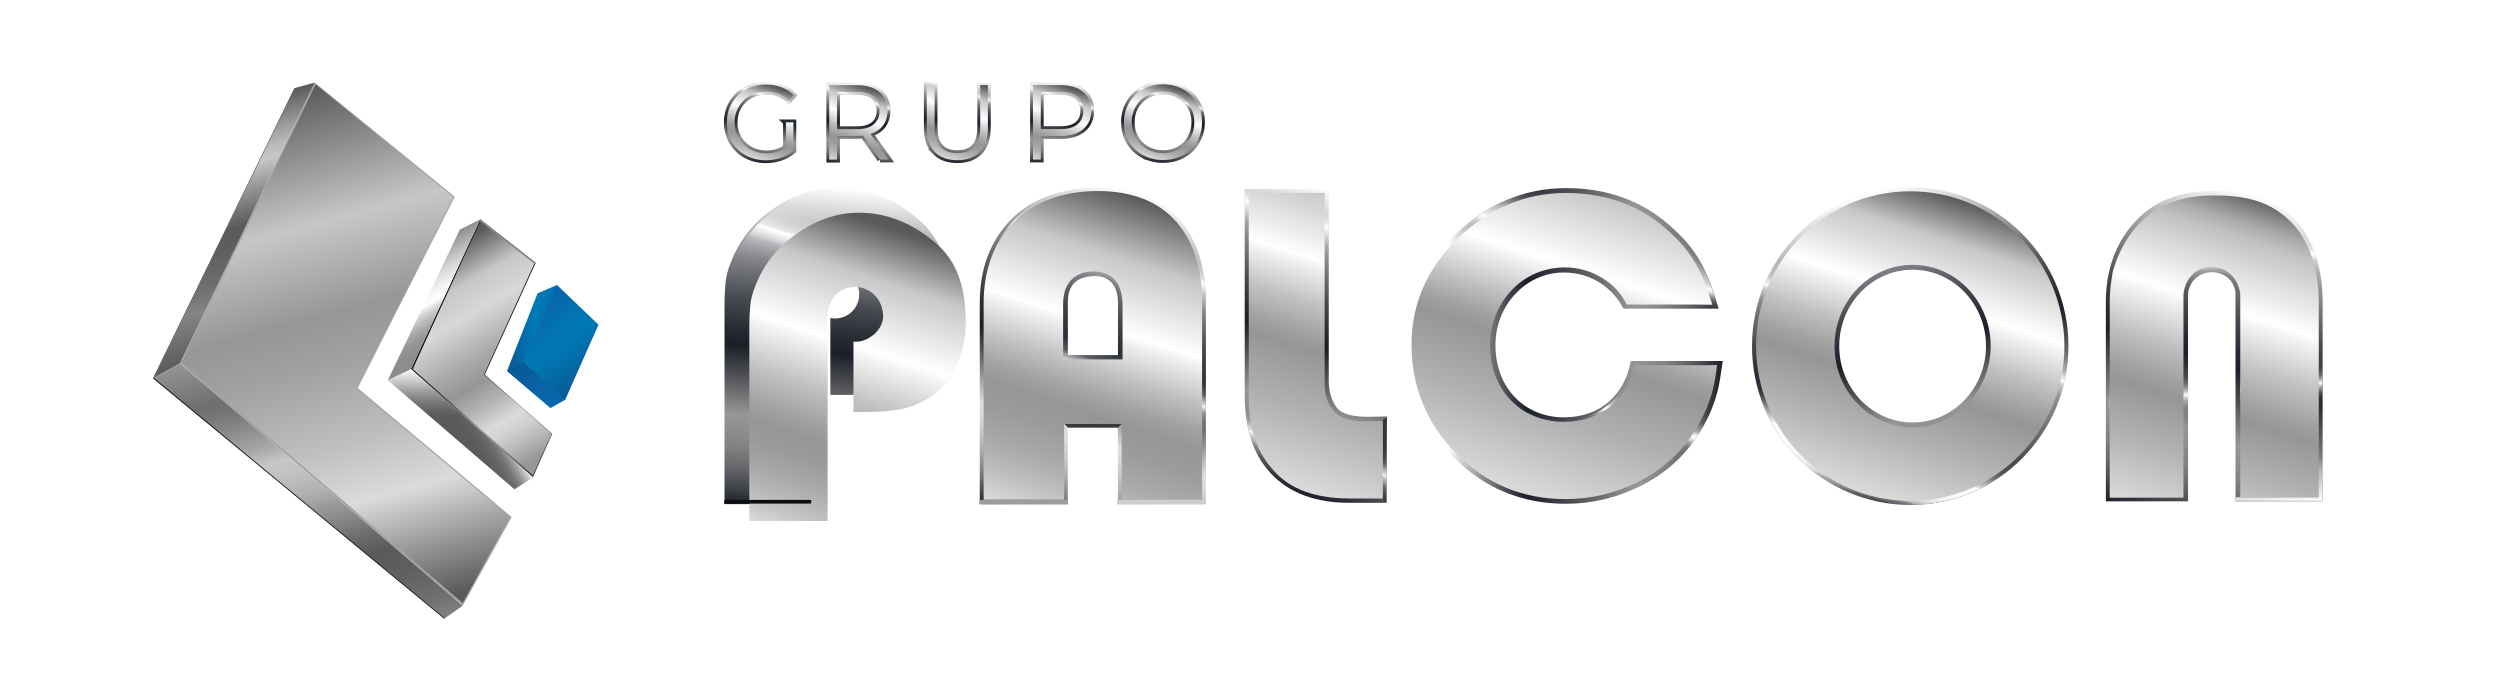 <?xml version="1.0" encoding="UTF-8"?>
<svg id="uuid-e5ccab75-3f3b-40f9-8bad-0493b9d7cd75" data-name="Capa 1" xmlns="http://www.w3.org/2000/svg" xmlns:xlink="http://www.w3.org/1999/xlink" viewBox="0 0 283.46 76.46">
  <defs>
    <style>
      .uuid-ed23411e-6e35-4c03-9522-2829f1d814d6 {
        fill: #8a8b8b;
      }

      .uuid-ed23411e-6e35-4c03-9522-2829f1d814d6, .uuid-7f40914d-3e85-481b-b56f-207878392076, .uuid-5fe7974b-3db5-4361-a279-dcbe79cf2d9b, .uuid-95629112-4ae9-4798-bdd2-c3115f80895f, .uuid-1a62b1d5-e5ce-4b9a-bebe-0d5d4a09424b, .uuid-bb8284ae-d8c0-4fbf-aff3-fce3ba0fb3c3, .uuid-363beb93-b994-4620-bbed-8d4a75398d6e, .uuid-4bbb5100-1508-4cfe-9a9a-a866229f0f29, .uuid-9b3ac442-9a0d-4ebb-b19c-a4e20a06b7f9, .uuid-677f466a-a413-4eda-a6ff-b117810cdcb1, .uuid-89b8e746-cf46-4db8-956a-a1f69a16b34d, .uuid-154e0cc3-dd4a-4191-a3be-5b00dda38cd1, .uuid-9fc654df-607e-4f5e-ac6a-602728a0eb71, .uuid-599cca56-c286-4e4e-90d7-9bd770220561, .uuid-f9f36beb-87cc-4608-b0f6-d42a09d89fbd, .uuid-e180c218-bf38-42d1-99b2-de41daaa0b69, .uuid-6bb36fc9-c0c4-4dcf-8195-af8358ae01a3, .uuid-fa36e2cc-cd8c-48da-9a8c-28390b6ad0f2, .uuid-84b753fb-b343-418b-84d2-06ae59c4d03b, .uuid-492440db-9eda-4924-b89d-cf7a56d36e02, .uuid-fa7702f1-2eb5-4f9c-afa8-dfb97a3431b6, .uuid-cca75c5b-4ee1-4259-8ae7-30d1ef14f9c3, .uuid-a750552e-34c1-4b5f-9916-622f5a167a60, .uuid-d2f8ded8-d1df-4c56-bc78-410dabde6d98, .uuid-c11e3491-d73d-491f-8518-94c3e8579767, .uuid-59aacede-eb35-4023-ad98-d561b21cfb09, .uuid-001a9930-4fc3-4a20-8184-0c6aa923d6cf, .uuid-7628b71b-40a1-4bed-970d-e969ecf32e25, .uuid-d0481f73-229d-4cf8-94c1-4ad9bd1f5ab0, .uuid-84f40c7b-95bc-40cd-abbe-82ff825befb0, .uuid-fd9c2d38-5d99-483e-8f77-f6cdc65d204c, .uuid-dde843cc-a771-4b8c-be38-1d994a290ebd, .uuid-6aca8a56-96e5-43d3-b4e5-a4b51c6b021c, .uuid-e11c01f6-6e96-400d-899f-f908d86a830e, .uuid-606ce0e8-be78-48a5-b0cb-6bec05a4ce73, .uuid-9ecdb72b-2a62-4445-9afa-5bdcb46d5670, .uuid-9ea51324-b851-4289-a8d6-2d75c62fc832, .uuid-fdfa0e65-5fac-4b56-b4e9-8cd2ff19afe0, .uuid-f4dc81cf-e9f0-45bc-9357-297f79044e23, .uuid-eb9e31df-9793-4615-94cb-9aaf0f0130c8, .uuid-11a83607-1a8d-4a71-981a-7a91d0144300, .uuid-3f899d9f-b344-4739-9d5d-08c03a50bf9b, .uuid-79f82d17-1ee7-48f4-a270-b15de7586eac, .uuid-50237858-9453-4bff-add0-ad0806e3f048 {
        stroke-width: 0px;
      }

      .uuid-7f40914d-3e85-481b-b56f-207878392076 {
        fill: url(#uuid-ef11503e-76c3-4b82-b035-e0eab6deb462);
      }

      .uuid-5fe7974b-3db5-4361-a279-dcbe79cf2d9b {
        fill: url(#uuid-55da5de6-18d1-4285-8ff9-c0748b289b41);
      }

      .uuid-95629112-4ae9-4798-bdd2-c3115f80895f {
        fill: url(#uuid-52e76faf-d429-48f7-9334-785bfa45f0b7);
      }

      .uuid-1a62b1d5-e5ce-4b9a-bebe-0d5d4a09424b {
        fill: #6d6f73;
      }

      .uuid-bb8284ae-d8c0-4fbf-aff3-fce3ba0fb3c3 {
        fill: url(#uuid-ee58500e-6953-47b4-a6bd-b0bb73c8fe68);
      }

      .uuid-363beb93-b994-4620-bbed-8d4a75398d6e {
        fill: url(#uuid-d2b93baf-9c00-4ad0-a81d-a69e27c78a19);
      }

      .uuid-4bbb5100-1508-4cfe-9a9a-a866229f0f29 {
        fill: url(#uuid-e6f8c06a-d9d8-47e3-99a8-cedbe859adcf);
      }

      .uuid-9b3ac442-9a0d-4ebb-b19c-a4e20a06b7f9 {
        fill: url(#uuid-23b4107c-123b-4925-aa9f-9826c8af2785);
      }

      .uuid-677f466a-a413-4eda-a6ff-b117810cdcb1 {
        fill: #343738;
      }

      .uuid-89b8e746-cf46-4db8-956a-a1f69a16b34d {
        fill: #0c0d0e;
      }

      .uuid-154e0cc3-dd4a-4191-a3be-5b00dda38cd1 {
        fill: url(#uuid-71af9e19-3d47-4494-b851-e02caa987c4c);
      }

      .uuid-9fc654df-607e-4f5e-ac6a-602728a0eb71 {
        fill: url(#uuid-4c2a3655-28a8-49fe-b30b-3ffb8076a1f4);
      }

      .uuid-599cca56-c286-4e4e-90d7-9bd770220561 {
        fill: url(#uuid-1b210e20-765f-40cb-8ffd-344aadf702e4);
      }

      .uuid-f9f36beb-87cc-4608-b0f6-d42a09d89fbd {
        fill: url(#uuid-93c2a2bd-b75e-42d2-a84b-5404f31f6466);
      }

      .uuid-e180c218-bf38-42d1-99b2-de41daaa0b69 {
        fill: url(#uuid-61f4b123-96b5-4ed2-9dc7-eaf067216c38);
      }

      .uuid-6bb36fc9-c0c4-4dcf-8195-af8358ae01a3 {
        fill: #39383b;
      }

      .uuid-fa36e2cc-cd8c-48da-9a8c-28390b6ad0f2 {
        fill: url(#uuid-d7ce469a-fa01-43f1-9c1b-b16676dfab5b);
      }

      .uuid-1d872a0d-19a3-44b1-a3a6-8cbdc70096a0 {
        fill: url(#uuid-7b45af39-8ece-4003-84c6-dcf9e1833c23);
        stroke: url(#uuid-14167dfc-e36c-47ca-82fa-a5b31965a6c4);
      }

      .uuid-1d872a0d-19a3-44b1-a3a6-8cbdc70096a0, .uuid-7bddfe98-000a-4170-97d7-e9800397ba8a, .uuid-ffeaf8d3-f027-4281-8afc-4c33359b3544, .uuid-d2e6ad9d-d2d6-4587-bcd9-c2c5cdb018a5, .uuid-79aa2454-20fb-4bdf-8ceb-86570babc10f, .uuid-372657d5-0f36-4906-a1d5-51e5214e691f, .uuid-c3f4a4b1-d4bd-4b41-86c7-9aab242f7592, .uuid-d7330ec2-a14b-4b55-bfbb-c820af693dd8, .uuid-d98ee1d8-e576-4a6a-a6e5-7cf092243e20, .uuid-638d3baa-5d1d-47ee-a32f-9d0ddf76b3c8 {
        stroke-miterlimit: 10;
        stroke-width: .65px;
      }

      .uuid-84b753fb-b343-418b-84d2-06ae59c4d03b {
        fill: url(#uuid-853fbb2a-5c60-4246-af20-1ff5fa7cfa05);
        filter: url(#uuid-322a661e-dd77-428e-8715-6ff85d94d53a);
      }

      .uuid-492440db-9eda-4924-b89d-cf7a56d36e02 {
        fill: url(#uuid-d7e2d015-c49e-4c97-8fd7-0f4b35b67502);
      }

      .uuid-fa7702f1-2eb5-4f9c-afa8-dfb97a3431b6 {
        fill: url(#uuid-8ebf1b54-7a74-4a12-ae1b-f14415db0635);
      }

      .uuid-7bddfe98-000a-4170-97d7-e9800397ba8a {
        fill: url(#uuid-d68ff9c2-984b-4a7a-9a26-c086f5df342d);
        stroke: url(#uuid-def4350e-f5ba-4ba2-ad25-d977272e0935);
      }

      .uuid-ffeaf8d3-f027-4281-8afc-4c33359b3544 {
        fill: url(#uuid-cdc5bcd0-e831-42d1-b95c-595e99270407);
        stroke: url(#uuid-323c8c4d-8e1e-43b2-a5b3-8e4a6bf4a689);
      }

      .uuid-cca75c5b-4ee1-4259-8ae7-30d1ef14f9c3 {
        fill: url(#uuid-11c9db2d-8a93-4ddf-be10-5ed25ebae66e);
      }

      .uuid-a750552e-34c1-4b5f-9916-622f5a167a60 {
        fill: #a3a2a5;
      }

      .uuid-d2f8ded8-d1df-4c56-bc78-410dabde6d98 {
        fill: url(#uuid-c42d2bb5-60ee-46c8-9cbf-202d846d7344);
      }

      .uuid-c11e3491-d73d-491f-8518-94c3e8579767 {
        fill: url(#uuid-9906a14e-ea30-4522-8b13-523069a0bf80);
      }

      .uuid-59aacede-eb35-4023-ad98-d561b21cfb09 {
        fill: url(#uuid-2b64d0ed-26c4-4f99-a877-10550d42619a);
      }

      .uuid-001a9930-4fc3-4a20-8184-0c6aa923d6cf {
        fill: url(#uuid-c98b6dc7-5627-4dbd-b940-4d8772987629);
      }

      .uuid-7628b71b-40a1-4bed-970d-e969ecf32e25 {
        fill: url(#uuid-6f88f9dd-c202-4ebe-a02f-1af8bce2fbf0);
      }

      .uuid-d0481f73-229d-4cf8-94c1-4ad9bd1f5ab0 {
        fill: url(#uuid-0291d09b-9121-4815-8acd-6a67e42ecb2f);
      }

      .uuid-d2e6ad9d-d2d6-4587-bcd9-c2c5cdb018a5 {
        fill: url(#uuid-20e9b247-8932-4104-93a3-f375990d7a95);
        stroke: url(#uuid-eaf1bc69-29b0-4cc4-b05c-40892181acb7);
      }

      .uuid-84f40c7b-95bc-40cd-abbe-82ff825befb0 {
        fill: url(#uuid-57d35642-5298-458a-a43c-5cfe558f3dd7);
      }

      .uuid-79aa2454-20fb-4bdf-8ceb-86570babc10f {
        fill: url(#uuid-cf3ab9c2-50ef-4dbc-af18-5af8a8bf4c50);
        stroke: url(#uuid-dc822a92-1c4e-4ab8-8308-8c608cec4d0f);
      }

      .uuid-372657d5-0f36-4906-a1d5-51e5214e691f {
        fill: url(#uuid-b9dd2008-f05f-473c-8bdc-d6cb098b8ca0);
        stroke: url(#uuid-1df995c9-0074-4100-ad1b-e68ae9b73364);
      }

      .uuid-fd9c2d38-5d99-483e-8f77-f6cdc65d204c {
        fill: url(#uuid-35ad5b67-79e4-46f0-a470-1ede834b3464);
      }

      .uuid-dde843cc-a771-4b8c-be38-1d994a290ebd {
        fill: url(#uuid-796f27ec-5b14-41fc-95bb-c7fdaced2e37);
      }

      .uuid-6aca8a56-96e5-43d3-b4e5-a4b51c6b021c {
        fill: #cdcdd0;
      }

      .uuid-e11c01f6-6e96-400d-899f-f908d86a830e {
        fill: url(#uuid-9328174a-461a-40e9-9b61-6b06db83f250);
      }

      .uuid-606ce0e8-be78-48a5-b0cb-6bec05a4ce73 {
        fill: url(#uuid-7647eed6-e728-4a81-a70d-546f4cab157a);
      }

      .uuid-9ecdb72b-2a62-4445-9afa-5bdcb46d5670 {
        fill: url(#uuid-8333449a-2e62-470a-98e2-96e8d162a2c2);
      }

      .uuid-9ea51324-b851-4289-a8d6-2d75c62fc832 {
        fill: url(#uuid-7ff4bed4-dec1-4f0e-a674-4e6bd40c542e);
      }

      .uuid-fdfa0e65-5fac-4b56-b4e9-8cd2ff19afe0 {
        fill: url(#uuid-7ce5d8ad-3119-4010-84a1-931e0dce39c5);
      }

      .uuid-f4dc81cf-e9f0-45bc-9357-297f79044e23 {
        fill: #9b9c9f;
      }

      .uuid-c3f4a4b1-d4bd-4b41-86c7-9aab242f7592 {
        fill: url(#uuid-d4edc738-f7a9-499b-ad76-817fa1ad081a);
        stroke: url(#uuid-ce835b41-c6fe-4762-b97c-5c1838b37e6a);
      }

      .uuid-d7330ec2-a14b-4b55-bfbb-c820af693dd8 {
        fill: url(#uuid-04ab2b8d-87dc-4565-bc15-fb218a97a111);
        stroke: url(#uuid-7ff3092c-75e9-4d57-b9d9-40cf1fdf906d);
      }

      .uuid-eb9e31df-9793-4615-94cb-9aaf0f0130c8 {
        fill: url(#uuid-1872b226-936a-4370-8b1e-4c7d6f667cfc);
      }

      .uuid-11a83607-1a8d-4a71-981a-7a91d0144300 {
        fill: url(#uuid-02360322-2823-44b9-9c4f-b71c2d773c1b);
      }

      .uuid-d98ee1d8-e576-4a6a-a6e5-7cf092243e20 {
        fill: url(#uuid-0b2e9e50-e29e-4c42-a571-052f1487cc1e);
        stroke: url(#uuid-c2578027-487d-4664-985b-80c39ac53743);
      }

      .uuid-3f899d9f-b344-4739-9d5d-08c03a50bf9b {
        fill: #1a1a1d;
      }

      .uuid-79f82d17-1ee7-48f4-a270-b15de7586eac {
        fill: url(#uuid-04c87cbc-dad8-4a5a-a500-465a849ef52b);
      }

      .uuid-50237858-9453-4bff-add0-ad0806e3f048 {
        fill: url(#uuid-54b83ab2-fdc2-4d30-b349-48199aac82ea);
      }

      .uuid-638d3baa-5d1d-47ee-a32f-9d0ddf76b3c8 {
        fill: url(#uuid-b73a5bbb-7c38-41bf-9820-fbffbbd129bd);
        stroke: url(#uuid-e0bdbc96-df16-4446-a4df-b8043115cfc6);
      }
    </style>
    <linearGradient id="uuid-9906a14e-ea30-4522-8b13-523069a0bf80" data-name="Degradado sin nombre 22" x1="159.52" y1="39.24" x2="195.32" y2="39.24" gradientUnits="userSpaceOnUse">
      <stop offset="0" stop-color="#fff"/>
      <stop offset=".13" stop-color="#fff"/>
      <stop offset=".19" stop-color="#bdbec1"/>
      <stop offset=".26" stop-color="#787a7f"/>
      <stop offset=".32" stop-color="#45494f"/>
      <stop offset=".36" stop-color="#262a32"/>
      <stop offset=".38" stop-color="#1b1f27"/>
      <stop offset=".53" stop-color="#4d4f54"/>
      <stop offset=".72" stop-color="#979696"/>
      <stop offset=".76" stop-color="#919091"/>
      <stop offset=".82" stop-color="#828183"/>
      <stop offset=".88" stop-color="#68696c"/>
      <stop offset=".94" stop-color="#44474c"/>
      <stop offset="1" stop-color="#1b1f27"/>
    </linearGradient>
    <linearGradient id="uuid-1b210e20-765f-40cb-8ffd-344aadf702e4" data-name="Degradado sin nombre 108" x1="183.07" y1="22.1" x2="171.96" y2="56.31" gradientUnits="userSpaceOnUse">
      <stop offset="0" stop-color="#fff" stop-opacity="0"/>
      <stop offset=".02" stop-color="rgba(255, 255, 255, .07)" stop-opacity=".07"/>
      <stop offset=".06" stop-color="rgba(255, 255, 255, .24)" stop-opacity=".24"/>
      <stop offset=".11" stop-color="rgba(255, 255, 255, .52)" stop-opacity=".52"/>
      <stop offset=".18" stop-color="rgba(255, 255, 255, .9)" stop-opacity=".9"/>
      <stop offset=".19" stop-color="#fff"/>
      <stop offset=".2" stop-color="rgba(255, 255, 255, .91)" stop-opacity=".91"/>
      <stop offset=".21" stop-color="rgba(255, 255, 255, .7)" stop-opacity=".7"/>
      <stop offset=".22" stop-color="rgba(255, 255, 255, .51)" stop-opacity=".51"/>
      <stop offset=".23" stop-color="rgba(255, 255, 255, .36)" stop-opacity=".36"/>
      <stop offset=".24" stop-color="rgba(255, 255, 255, .23)" stop-opacity=".23"/>
      <stop offset=".25" stop-color="rgba(255, 255, 255, .13)" stop-opacity=".13"/>
      <stop offset=".26" stop-color="rgba(255, 255, 255, .06)" stop-opacity=".06"/>
      <stop offset=".27" stop-color="rgba(255, 255, 255, .01)" stop-opacity=".01"/>
      <stop offset=".29" stop-color="#fff" stop-opacity="0"/>
      <stop offset=".5" stop-color="rgba(255, 255, 255, 0)" stop-opacity="0"/>
      <stop offset=".51" stop-color="#fff" stop-opacity="0"/>
      <stop offset=".53" stop-color="rgba(255, 255, 255, .01)" stop-opacity=".01"/>
      <stop offset=".55" stop-color="rgba(255, 255, 255, .06)" stop-opacity=".06"/>
      <stop offset=".57" stop-color="rgba(255, 255, 255, .13)" stop-opacity=".13"/>
      <stop offset=".58" stop-color="rgba(255, 255, 255, .23)" stop-opacity=".23"/>
      <stop offset=".6" stop-color="rgba(255, 255, 255, .36)" stop-opacity=".36"/>
      <stop offset=".61" stop-color="rgba(255, 255, 255, .52)" stop-opacity=".52"/>
      <stop offset=".63" stop-color="rgba(255, 255, 255, .71)" stop-opacity=".71"/>
      <stop offset=".64" stop-color="rgba(255, 255, 255, .93)" stop-opacity=".93"/>
      <stop offset=".65" stop-color="#fff"/>
      <stop offset=".66" stop-color="rgba(255, 255, 255, .87)" stop-opacity=".87"/>
      <stop offset=".67" stop-color="rgba(255, 255, 255, .65)" stop-opacity=".65"/>
      <stop offset=".68" stop-color="rgba(255, 255, 255, .46)" stop-opacity=".46"/>
      <stop offset=".69" stop-color="rgba(255, 255, 255, .3)" stop-opacity=".3"/>
      <stop offset=".71" stop-color="rgba(255, 255, 255, .18)" stop-opacity=".18"/>
      <stop offset=".72" stop-color="rgba(255, 255, 255, .1)" stop-opacity=".1"/>
      <stop offset=".73" stop-color="rgba(255, 255, 255, .05)" stop-opacity=".05"/>
      <stop offset=".74" stop-color="#fff" stop-opacity=".03"/>
      <stop offset=".75" stop-color="rgba(255, 255, 255, .01)" stop-opacity=".01"/>
      <stop offset=".79" stop-color="#fff" stop-opacity="0"/>
    </linearGradient>
    <linearGradient id="uuid-6f88f9dd-c202-4ebe-a02f-1af8bce2fbf0" data-name="Degradado sin nombre 21" x1="182.91" y1="22.61" x2="172.12" y2="55.8" gradientUnits="userSpaceOnUse">
      <stop offset="0" stop-color="#c8c7c7"/>
      <stop offset=".25" stop-color="#fff"/>
      <stop offset=".28" stop-color="#f3f2f2"/>
      <stop offset=".4" stop-color="#c1c0c0"/>
      <stop offset=".48" stop-color="#a2a1a1"/>
      <stop offset=".53" stop-color="#979696"/>
      <stop offset=".74" stop-color="#b2b1b1"/>
      <stop offset="1" stop-color="#dcdbda"/>
    </linearGradient>
    <linearGradient id="uuid-52e76faf-d429-48f7-9334-785bfa45f0b7" data-name="Degradado sin nombre 3" x1="211.93" y1="21.84" x2="221.25" y2="56.64" gradientUnits="userSpaceOnUse">
      <stop offset="0" stop-color="#fff"/>
      <stop offset=".12" stop-color="#bdbec1"/>
      <stop offset=".26" stop-color="#787a7f"/>
      <stop offset=".37" stop-color="#45494f"/>
      <stop offset=".46" stop-color="#262a32"/>
      <stop offset=".51" stop-color="#1b1f27"/>
      <stop offset=".6" stop-color="#4d4f54"/>
      <stop offset=".72" stop-color="#979696"/>
      <stop offset=".76" stop-color="#919091"/>
      <stop offset=".82" stop-color="#828183"/>
      <stop offset=".88" stop-color="#68696c"/>
      <stop offset=".94" stop-color="#44474c"/>
      <stop offset="1" stop-color="#1b1f27"/>
    </linearGradient>
    <linearGradient id="uuid-11c9db2d-8a93-4ddf-be10-5ed25ebae66e" data-name="Degradado sin nombre 126" x1="222.16" y1="22.11" x2="211.03" y2="56.37" gradientUnits="userSpaceOnUse">
      <stop offset=".28" stop-color="#fff" stop-opacity="0"/>
      <stop offset=".31" stop-color="rgba(255, 255, 255, .01)" stop-opacity=".01"/>
      <stop offset=".34" stop-color="rgba(255, 255, 255, .05)" stop-opacity=".05"/>
      <stop offset=".36" stop-color="rgba(255, 255, 255, .11)" stop-opacity=".11"/>
      <stop offset=".38" stop-color="rgba(255, 255, 255, .2)" stop-opacity=".2"/>
      <stop offset=".39" stop-color="rgba(255, 255, 255, .31)" stop-opacity=".31"/>
      <stop offset=".41" stop-color="rgba(255, 255, 255, .46)" stop-opacity=".46"/>
      <stop offset=".43" stop-color="rgba(255, 255, 255, .62)" stop-opacity=".62"/>
      <stop offset=".44" stop-color="rgba(255, 255, 255, .81)" stop-opacity=".81"/>
      <stop offset=".46" stop-color="#fff"/>
      <stop offset=".46" stop-color="rgba(255, 255, 255, .91)" stop-opacity=".91"/>
      <stop offset=".47" stop-color="rgba(255, 255, 255, .7)" stop-opacity=".7"/>
      <stop offset=".49" stop-color="rgba(255, 255, 255, .51)" stop-opacity=".51"/>
      <stop offset=".5" stop-color="rgba(255, 255, 255, .36)" stop-opacity=".36"/>
      <stop offset=".51" stop-color="rgba(255, 255, 255, .23)" stop-opacity=".23"/>
      <stop offset=".53" stop-color="rgba(255, 255, 255, .13)" stop-opacity=".13"/>
      <stop offset=".54" stop-color="rgba(255, 255, 255, .06)" stop-opacity=".06"/>
      <stop offset=".56" stop-color="rgba(255, 255, 255, .01)" stop-opacity=".01"/>
      <stop offset=".58" stop-color="#fff" stop-opacity="0"/>
      <stop offset=".65" stop-color="rgba(255, 255, 255, 0)" stop-opacity="0"/>
      <stop offset=".66" stop-color="#fff" stop-opacity="0"/>
      <stop offset=".69" stop-color="rgba(255, 255, 255, .01)" stop-opacity=".01"/>
      <stop offset=".71" stop-color="rgba(255, 255, 255, .06)" stop-opacity=".06"/>
      <stop offset=".74" stop-color="rgba(255, 255, 255, .13)" stop-opacity=".13"/>
      <stop offset=".76" stop-color="rgba(255, 255, 255, .23)" stop-opacity=".23"/>
      <stop offset=".79" stop-color="rgba(255, 255, 255, .36)" stop-opacity=".36"/>
      <stop offset=".81" stop-color="rgba(255, 255, 255, .52)" stop-opacity=".52"/>
      <stop offset=".83" stop-color="rgba(255, 255, 255, .71)" stop-opacity=".71"/>
      <stop offset=".86" stop-color="rgba(255, 255, 255, .93)" stop-opacity=".93"/>
      <stop offset=".86" stop-color="#fff"/>
      <stop offset=".91" stop-color="rgba(255, 255, 255, .99)" stop-opacity=".99"/>
      <stop offset=".93" stop-color="rgba(255, 255, 255, .97)" stop-opacity=".97"/>
      <stop offset=".95" stop-color="rgba(255, 255, 255, .92)" stop-opacity=".92"/>
      <stop offset=".96" stop-color="rgba(255, 255, 255, .85)" stop-opacity=".85"/>
      <stop offset=".97" stop-color="rgba(255, 255, 255, .77)" stop-opacity=".77"/>
      <stop offset=".97" stop-color="rgba(255, 255, 255, .66)" stop-opacity=".66"/>
      <stop offset=".98" stop-color="rgba(255, 255, 255, .53)" stop-opacity=".53"/>
      <stop offset=".99" stop-color="rgba(255, 255, 255, .39)" stop-opacity=".39"/>
      <stop offset=".99" stop-color="rgba(255, 255, 255, .22)" stop-opacity=".22"/>
      <stop offset="1" stop-color="rgba(255, 255, 255, .04)" stop-opacity=".04"/>
      <stop offset="1" stop-color="#fff" stop-opacity="0"/>
    </linearGradient>
    <linearGradient id="uuid-93c2a2bd-b75e-42d2-a84b-5404f31f6466" data-name="Degradado sin nombre 20" x1="222.01" y1="22.55" x2="211.17" y2="55.93" gradientUnits="userSpaceOnUse">
      <stop offset="0" stop-color="#5b5a59"/>
      <stop offset=".04" stop-color="#7a7978"/>
      <stop offset=".14" stop-color="#c8c7c7"/>
      <stop offset=".34" stop-color="#fff"/>
      <stop offset=".37" stop-color="#f3f2f2"/>
      <stop offset=".49" stop-color="#c1c0c0"/>
      <stop offset=".58" stop-color="#a2a1a1"/>
      <stop offset=".63" stop-color="#979696"/>
      <stop offset=".79" stop-color="#b2b1b1"/>
      <stop offset="1" stop-color="#dcdbda"/>
    </linearGradient>
    <linearGradient id="uuid-c98b6dc7-5627-4dbd-b940-4d8772987629" data-name="Degradado sin nombre 19" x1="258.01" y1="22.91" x2="246.2" y2="59.25" gradientUnits="userSpaceOnUse">
      <stop offset="0" stop-color="#fff"/>
      <stop offset=".12" stop-color="#bdbec1"/>
      <stop offset=".26" stop-color="#787a7f"/>
      <stop offset=".37" stop-color="#45494f"/>
      <stop offset=".46" stop-color="#262a32"/>
      <stop offset=".51" stop-color="#1b1f27"/>
      <stop offset=".6" stop-color="#4d4f54"/>
      <stop offset=".72" stop-color="#979696"/>
      <stop offset=".76" stop-color="#919091"/>
      <stop offset=".82" stop-color="#828183"/>
      <stop offset=".88" stop-color="#68696c"/>
      <stop offset=".94" stop-color="#44474c"/>
      <stop offset="1" stop-color="#1b1f27"/>
    </linearGradient>
    <linearGradient id="uuid-d7ce469a-fa01-43f1-9c1b-b16676dfab5b" data-name="Degradado sin nombre 146" x1="252.38" y1="57.8" x2="249.22" y2="21.73" gradientUnits="userSpaceOnUse">
      <stop offset=".22" stop-color="#fff" stop-opacity="0"/>
      <stop offset=".26" stop-color="rgba(255, 255, 255, 0)" stop-opacity="0"/>
      <stop offset=".28" stop-color="rgba(255, 255, 255, .04)" stop-opacity=".04"/>
      <stop offset=".3" stop-color="rgba(255, 255, 255, .09)" stop-opacity=".09"/>
      <stop offset=".31" stop-color="rgba(255, 255, 255, .16)" stop-opacity=".16"/>
      <stop offset=".32" stop-color="rgba(255, 255, 255, .25)" stop-opacity=".25"/>
      <stop offset=".33" stop-color="rgba(255, 255, 255, .36)" stop-opacity=".36"/>
      <stop offset=".34" stop-color="rgba(255, 255, 255, .5)" stop-opacity=".5"/>
      <stop offset=".35" stop-color="rgba(255, 255, 255, .65)" stop-opacity=".65"/>
      <stop offset=".36" stop-color="rgba(255, 255, 255, .82)" stop-opacity=".82"/>
      <stop offset=".37" stop-color="#fff"/>
      <stop offset=".37" stop-color="rgba(255, 255, 255, .98)" stop-opacity=".98"/>
      <stop offset=".38" stop-color="rgba(255, 255, 255, .8)" stop-opacity=".8"/>
      <stop offset=".39" stop-color="rgba(255, 255, 255, .63)" stop-opacity=".63"/>
      <stop offset=".4" stop-color="rgba(255, 255, 255, .48)" stop-opacity=".48"/>
      <stop offset=".41" stop-color="rgba(255, 255, 255, .35)" stop-opacity=".35"/>
      <stop offset=".42" stop-color="rgba(255, 255, 255, .24)" stop-opacity=".24"/>
      <stop offset=".44" stop-color="rgba(255, 255, 255, .15)" stop-opacity=".15"/>
      <stop offset=".46" stop-color="rgba(255, 255, 255, .08)" stop-opacity=".08"/>
      <stop offset=".48" stop-color="rgba(255, 255, 255, .04)" stop-opacity=".04"/>
      <stop offset=".51" stop-color="rgba(255, 255, 255, 0)" stop-opacity="0"/>
      <stop offset=".58" stop-color="#fff" stop-opacity="0"/>
      <stop offset=".65" stop-color="rgba(255, 255, 255, 0)" stop-opacity="0"/>
      <stop offset=".66" stop-color="#fff" stop-opacity="0"/>
      <stop offset=".67" stop-color="rgba(255, 255, 255, .01)" stop-opacity=".01"/>
      <stop offset=".69" stop-color="rgba(255, 255, 255, .06)" stop-opacity=".06"/>
      <stop offset=".7" stop-color="rgba(255, 255, 255, .13)" stop-opacity=".13"/>
      <stop offset=".72" stop-color="rgba(255, 255, 255, .23)" stop-opacity=".23"/>
      <stop offset=".73" stop-color="rgba(255, 255, 255, .36)" stop-opacity=".36"/>
      <stop offset=".75" stop-color="rgba(255, 255, 255, .52)" stop-opacity=".52"/>
      <stop offset=".76" stop-color="rgba(255, 255, 255, .71)" stop-opacity=".71"/>
      <stop offset=".77" stop-color="rgba(255, 255, 255, .93)" stop-opacity=".93"/>
      <stop offset=".78" stop-color="#fff"/>
      <stop offset=".78" stop-color="rgba(255, 255, 255, .89)" stop-opacity=".89"/>
      <stop offset=".79" stop-color="rgba(255, 255, 255, .7)" stop-opacity=".7"/>
      <stop offset=".81" stop-color="rgba(255, 255, 255, .53)" stop-opacity=".53"/>
      <stop offset=".82" stop-color="rgba(255, 255, 255, .39)" stop-opacity=".39"/>
      <stop offset=".83" stop-color="rgba(255, 255, 255, .27)" stop-opacity=".27"/>
      <stop offset=".84" stop-color="rgba(255, 255, 255, .17)" stop-opacity=".17"/>
      <stop offset=".86" stop-color="rgba(255, 255, 255, .09)" stop-opacity=".09"/>
      <stop offset=".88" stop-color="rgba(255, 255, 255, .04)" stop-opacity=".04"/>
      <stop offset=".9" stop-color="rgba(255, 255, 255, 0)" stop-opacity="0"/>
      <stop offset=".94" stop-color="#fff" stop-opacity="0"/>
    </linearGradient>
    <linearGradient id="uuid-7ce5d8ad-3119-4010-84a1-931e0dce39c5" data-name="Degradado sin nombre 159" x1="258.66" y1="57.2" x2="258.22" y2="52.21" gradientUnits="userSpaceOnUse">
      <stop offset="0" stop-color="#fff"/>
      <stop offset="1" stop-color="#fff" stop-opacity="0"/>
    </linearGradient>
    <linearGradient id="uuid-54b83ab2-fdc2-4d30-b349-48199aac82ea" data-name="Degradado sin nombre 18" x1="257.81" y1="23.4" x2="246.33" y2="58.73" gradientUnits="userSpaceOnUse">
      <stop offset="0" stop-color="#676868"/>
      <stop offset=".04" stop-color="#8d8d8d"/>
      <stop offset=".08" stop-color="#adacac"/>
      <stop offset=".12" stop-color="silver"/>
      <stop offset=".14" stop-color="#c8c7c7"/>
      <stop offset=".34" stop-color="#fff"/>
      <stop offset=".37" stop-color="#f3f2f2"/>
      <stop offset=".5" stop-color="#c1c0c0"/>
      <stop offset=".6" stop-color="#a2a1a1"/>
      <stop offset=".65" stop-color="#979696"/>
      <stop offset=".8" stop-color="#b2b1b1"/>
      <stop offset="1" stop-color="#dcdbda"/>
    </linearGradient>
    <linearGradient id="uuid-71af9e19-3d47-4494-b851-e02caa987c4c" data-name="Degradado sin nombre 17" x1="57.49" y1="39.28" x2="64.09" y2="39.28" gradientUnits="userSpaceOnUse">
      <stop offset="0" stop-color="#095995"/>
      <stop offset=".24" stop-color="#036aa6"/>
      <stop offset=".49" stop-color="#0079b5"/>
      <stop offset=".76" stop-color="#0372b1"/>
      <stop offset=".99" stop-color="#0967ad"/>
    </linearGradient>
    <linearGradient id="uuid-55da5de6-18d1-4285-8ff9-c0748b289b41" data-name="Degradado sin nombre 16" x1="66.93" y1="42.93" x2="60.14" y2="34.84" gradientUnits="userSpaceOnUse">
      <stop offset="0" stop-color="#095995"/>
      <stop offset=".24" stop-color="#036aa6"/>
      <stop offset=".49" stop-color="#0079b5"/>
      <stop offset=".69" stop-color="#0372b1"/>
      <stop offset=".86" stop-color="#0967ad"/>
    </linearGradient>
    <linearGradient id="uuid-23b4107c-123b-4925-aa9f-9826c8af2785" data-name="Degradado sin nombre 15" x1="59.25" y1="41.02" x2="62.32" y2="46.33" gradientUnits="userSpaceOnUse">
      <stop offset="0" stop-color="#095995"/>
      <stop offset=".07" stop-color="#095a97"/>
      <stop offset=".59" stop-color="#0963a7"/>
      <stop offset=".99" stop-color="#0967ad"/>
    </linearGradient>
    <linearGradient id="uuid-4c2a3655-28a8-49fe-b30b-3ffb8076a1f4" data-name="Degradado sin nombre 3" x1="96.05" y1="21.34" x2="92.83" y2="58.11" xlink:href="#uuid-52e76faf-d429-48f7-9334-785bfa45f0b7"/>
    <linearGradient id="uuid-04c87cbc-dad8-4a5a-a500-465a849ef52b" data-name="Degradado sin nombre 66" x1="98.94" y1="22.03" x2="87.03" y2="58.7" gradientUnits="userSpaceOnUse">
      <stop offset="0" stop-color="#fff" stop-opacity="0"/>
      <stop offset=".03" stop-color="rgba(255, 255, 255, .01)" stop-opacity=".01"/>
      <stop offset=".06" stop-color="rgba(255, 255, 255, .05)" stop-opacity=".05"/>
      <stop offset=".08" stop-color="rgba(255, 255, 255, .11)" stop-opacity=".11"/>
      <stop offset=".1" stop-color="rgba(255, 255, 255, .2)" stop-opacity=".2"/>
      <stop offset=".12" stop-color="rgba(255, 255, 255, .31)" stop-opacity=".31"/>
      <stop offset=".14" stop-color="rgba(255, 255, 255, .46)" stop-opacity=".46"/>
      <stop offset=".16" stop-color="rgba(255, 255, 255, .62)" stop-opacity=".62"/>
      <stop offset=".18" stop-color="rgba(255, 255, 255, .81)" stop-opacity=".81"/>
      <stop offset=".19" stop-color="#fff"/>
      <stop offset=".2" stop-color="rgba(255, 255, 255, .91)" stop-opacity=".91"/>
      <stop offset=".22" stop-color="rgba(255, 255, 255, .7)" stop-opacity=".7"/>
      <stop offset=".23" stop-color="rgba(255, 255, 255, .51)" stop-opacity=".51"/>
      <stop offset=".25" stop-color="rgba(255, 255, 255, .36)" stop-opacity=".36"/>
      <stop offset=".27" stop-color="rgba(255, 255, 255, .23)" stop-opacity=".23"/>
      <stop offset=".29" stop-color="rgba(255, 255, 255, .13)" stop-opacity=".13"/>
      <stop offset=".31" stop-color="rgba(255, 255, 255, .06)" stop-opacity=".06"/>
      <stop offset=".33" stop-color="rgba(255, 255, 255, .01)" stop-opacity=".01"/>
      <stop offset=".35" stop-color="#fff" stop-opacity="0"/>
    </linearGradient>
    <linearGradient id="uuid-853fbb2a-5c60-4246-af20-1ff5fa7cfa05" data-name="Degradado sin nombre 2" x1="98.72" y1="22.34" x2="87.07" y2="58.18" gradientUnits="userSpaceOnUse">
      <stop offset="0" stop-color="#5b5a59"/>
      <stop offset=".03" stop-color="#5b5a59"/>
      <stop offset=".19" stop-color="#c8c7c7"/>
      <stop offset=".4" stop-color="#fff"/>
      <stop offset=".43" stop-color="#f3f2f2"/>
      <stop offset=".56" stop-color="#c1c0c0"/>
      <stop offset=".66" stop-color="#a2a1a1"/>
      <stop offset=".71" stop-color="#979696"/>
      <stop offset=".77" stop-color="#9c9b9b"/>
      <stop offset=".85" stop-color="#abaaaa"/>
      <stop offset=".94" stop-color="#c5c4c3"/>
      <stop offset="1" stop-color="#dcdbda"/>
    </linearGradient>
    <filter id="uuid-322a661e-dd77-428e-8715-6ff85d94d53a" data-name="drop-shadow-1" filterUnits="userSpaceOnUse">
      <feOffset dx="2.33" dy="2.33"/>
      <feGaussianBlur result="uuid-9017fd6f-3c8b-4727-80ec-66152c4a657e" stdDeviation="11.63"/>
      <feFlood flood-color="#010101" flood-opacity=".75"/>
      <feComposite in2="uuid-9017fd6f-3c8b-4727-80ec-66152c4a657e" operator="in"/>
      <feComposite in="SourceGraphic"/>
    </filter>
    <linearGradient id="uuid-7ff4bed4-dec1-4f0e-a674-4e6bd40c542e" data-name="Degradado sin nombre 14" x1="131.03" y1="22.56" x2="118.96" y2="59.71" gradientUnits="userSpaceOnUse">
      <stop offset="0" stop-color="#fff"/>
      <stop offset=".12" stop-color="#bdbec1"/>
      <stop offset=".26" stop-color="#787a7f"/>
      <stop offset=".37" stop-color="#45494f"/>
      <stop offset=".46" stop-color="#262a32"/>
      <stop offset=".51" stop-color="#1b1f27"/>
      <stop offset=".57" stop-color="#4d5057"/>
      <stop offset=".7" stop-color="#ccccd1"/>
      <stop offset=".72" stop-color="#dfdfe3"/>
      <stop offset=".75" stop-color="#d9d9dd"/>
      <stop offset=".79" stop-color="#c9cace"/>
      <stop offset=".84" stop-color="#b0b1b6"/>
      <stop offset=".89" stop-color="#8c8e93"/>
      <stop offset=".94" stop-color="#5e6067"/>
      <stop offset=".99" stop-color="#262a32"/>
      <stop offset="1" stop-color="#1b1f27"/>
    </linearGradient>
    <linearGradient id="uuid-2b64d0ed-26c4-4f99-a877-10550d42619a" data-name="Degradado sin nombre 80" x1="131.25" y1="22.59" x2="119.21" y2="59.64" gradientUnits="userSpaceOnUse">
      <stop offset="0" stop-color="#fff" stop-opacity="0"/>
      <stop offset=".03" stop-color="rgba(255, 255, 255, .01)" stop-opacity=".01"/>
      <stop offset=".06" stop-color="rgba(255, 255, 255, .05)" stop-opacity=".05"/>
      <stop offset=".08" stop-color="rgba(255, 255, 255, .11)" stop-opacity=".11"/>
      <stop offset=".1" stop-color="rgba(255, 255, 255, .2)" stop-opacity=".2"/>
      <stop offset=".12" stop-color="rgba(255, 255, 255, .31)" stop-opacity=".31"/>
      <stop offset=".14" stop-color="rgba(255, 255, 255, .46)" stop-opacity=".46"/>
      <stop offset=".16" stop-color="rgba(255, 255, 255, .62)" stop-opacity=".62"/>
      <stop offset=".18" stop-color="rgba(255, 255, 255, .81)" stop-opacity=".81"/>
      <stop offset=".19" stop-color="#fff"/>
      <stop offset=".2" stop-color="rgba(255, 255, 255, .91)" stop-opacity=".91"/>
      <stop offset=".22" stop-color="rgba(255, 255, 255, .7)" stop-opacity=".7"/>
      <stop offset=".25" stop-color="rgba(255, 255, 255, .51)" stop-opacity=".51"/>
      <stop offset=".27" stop-color="rgba(255, 255, 255, .36)" stop-opacity=".36"/>
      <stop offset=".3" stop-color="rgba(255, 255, 255, .23)" stop-opacity=".23"/>
      <stop offset=".32" stop-color="rgba(255, 255, 255, .13)" stop-opacity=".13"/>
      <stop offset=".35" stop-color="rgba(255, 255, 255, .06)" stop-opacity=".06"/>
      <stop offset=".37" stop-color="rgba(255, 255, 255, .01)" stop-opacity=".01"/>
      <stop offset=".4" stop-color="#fff" stop-opacity="0"/>
      <stop offset=".42" stop-color="rgba(255, 255, 255, .01)" stop-opacity=".01"/>
      <stop offset=".44" stop-color="rgba(255, 255, 255, .06)" stop-opacity=".06"/>
      <stop offset=".45" stop-color="rgba(255, 255, 255, .13)" stop-opacity=".13"/>
      <stop offset=".47" stop-color="rgba(255, 255, 255, .23)" stop-opacity=".23"/>
      <stop offset=".48" stop-color="rgba(255, 255, 255, .36)" stop-opacity=".36"/>
      <stop offset=".5" stop-color="rgba(255, 255, 255, .52)" stop-opacity=".52"/>
      <stop offset=".51" stop-color="rgba(255, 255, 255, .71)" stop-opacity=".71"/>
      <stop offset=".53" stop-color="rgba(255, 255, 255, .93)" stop-opacity=".93"/>
      <stop offset=".53" stop-color="#fff"/>
      <stop offset=".54" stop-color="rgba(255, 255, 255, .86)" stop-opacity=".86"/>
      <stop offset=".55" stop-color="rgba(255, 255, 255, .66)" stop-opacity=".66"/>
      <stop offset=".57" stop-color="rgba(255, 255, 255, .48)" stop-opacity=".48"/>
      <stop offset=".59" stop-color="rgba(255, 255, 255, .33)" stop-opacity=".33"/>
      <stop offset=".6" stop-color="rgba(255, 255, 255, .21)" stop-opacity=".21"/>
      <stop offset=".62" stop-color="rgba(255, 255, 255, .12)" stop-opacity=".12"/>
      <stop offset=".64" stop-color="rgba(255, 255, 255, .05)" stop-opacity=".05"/>
      <stop offset=".66" stop-color="rgba(255, 255, 255, .01)" stop-opacity=".01"/>
      <stop offset=".68" stop-color="#fff" stop-opacity="0"/>
    </linearGradient>
    <linearGradient id="uuid-35ad5b67-79e4-46f0-a470-1ede834b3464" data-name="Degradado sin nombre 13" x1="130.85" y1="22.92" x2="119.09" y2="59.11" gradientUnits="userSpaceOnUse">
      <stop offset="0" stop-color="#5b5a59"/>
      <stop offset=".19" stop-color="#c8c7c7"/>
      <stop offset=".4" stop-color="#fff"/>
      <stop offset=".42" stop-color="#f3f2f2"/>
      <stop offset=".53" stop-color="#c1c0c0"/>
      <stop offset=".61" stop-color="#a2a1a1"/>
      <stop offset=".66" stop-color="#979696"/>
      <stop offset=".73" stop-color="#9c9b9b"/>
      <stop offset=".83" stop-color="#abaaaa"/>
      <stop offset=".93" stop-color="#c5c4c3"/>
      <stop offset="1" stop-color="#dcdbda"/>
    </linearGradient>
    <linearGradient id="uuid-d7e2d015-c49e-4c97-8fd7-0f4b35b67502" data-name="Degradado sin nombre 3" x1="154.54" y1="22.72" x2="144.06" y2="54.96" xlink:href="#uuid-52e76faf-d429-48f7-9334-785bfa45f0b7"/>
    <linearGradient id="uuid-796f27ec-5b14-41fc-95bb-c7fdaced2e37" data-name="Degradado sin nombre 87" x1="154.54" y1="22.72" x2="144.06" y2="54.96" gradientUnits="userSpaceOnUse">
      <stop offset="0" stop-color="#fff" stop-opacity="0"/>
      <stop offset=".02" stop-color="rgba(255, 255, 255, .01)" stop-opacity=".01"/>
      <stop offset=".04" stop-color="rgba(255, 255, 255, .05)" stop-opacity=".05"/>
      <stop offset=".05" stop-color="rgba(255, 255, 255, .11)" stop-opacity=".11"/>
      <stop offset=".07" stop-color="rgba(255, 255, 255, .2)" stop-opacity=".2"/>
      <stop offset=".08" stop-color="rgba(255, 255, 255, .31)" stop-opacity=".31"/>
      <stop offset=".09" stop-color="rgba(255, 255, 255, .46)" stop-opacity=".46"/>
      <stop offset=".1" stop-color="rgba(255, 255, 255, .62)" stop-opacity=".62"/>
      <stop offset=".11" stop-color="rgba(255, 255, 255, .81)" stop-opacity=".81"/>
      <stop offset=".12" stop-color="#fff"/>
      <stop offset=".13" stop-color="rgba(255, 255, 255, .91)" stop-opacity=".91"/>
      <stop offset=".15" stop-color="rgba(255, 255, 255, .7)" stop-opacity=".7"/>
      <stop offset=".17" stop-color="rgba(255, 255, 255, .51)" stop-opacity=".51"/>
      <stop offset=".18" stop-color="rgba(255, 255, 255, .36)" stop-opacity=".36"/>
      <stop offset=".2" stop-color="rgba(255, 255, 255, .23)" stop-opacity=".23"/>
      <stop offset=".22" stop-color="rgba(255, 255, 255, .13)" stop-opacity=".13"/>
      <stop offset=".24" stop-color="rgba(255, 255, 255, .06)" stop-opacity=".06"/>
      <stop offset=".26" stop-color="rgba(255, 255, 255, .01)" stop-opacity=".01"/>
      <stop offset=".29" stop-color="#fff" stop-opacity="0"/>
      <stop offset=".7" stop-color="rgba(255, 255, 255, 0)" stop-opacity="0"/>
      <stop offset=".72" stop-color="#fff" stop-opacity="0"/>
      <stop offset=".74" stop-color="rgba(255, 255, 255, .01)" stop-opacity=".01"/>
      <stop offset=".76" stop-color="rgba(255, 255, 255, .06)" stop-opacity=".06"/>
      <stop offset=".77" stop-color="rgba(255, 255, 255, .13)" stop-opacity=".13"/>
      <stop offset=".79" stop-color="rgba(255, 255, 255, .23)" stop-opacity=".23"/>
      <stop offset=".81" stop-color="rgba(255, 255, 255, .36)" stop-opacity=".36"/>
      <stop offset=".82" stop-color="rgba(255, 255, 255, .52)" stop-opacity=".52"/>
      <stop offset=".83" stop-color="rgba(255, 255, 255, .71)" stop-opacity=".71"/>
      <stop offset=".85" stop-color="rgba(255, 255, 255, .93)" stop-opacity=".93"/>
      <stop offset=".85" stop-color="#fff"/>
      <stop offset=".86" stop-color="rgba(255, 255, 255, .86)" stop-opacity=".86"/>
      <stop offset=".88" stop-color="rgba(255, 255, 255, .66)" stop-opacity=".66"/>
      <stop offset=".89" stop-color="rgba(255, 255, 255, .48)" stop-opacity=".48"/>
      <stop offset=".91" stop-color="rgba(255, 255, 255, .33)" stop-opacity=".33"/>
      <stop offset=".92" stop-color="rgba(255, 255, 255, .21)" stop-opacity=".21"/>
      <stop offset=".94" stop-color="rgba(255, 255, 255, .12)" stop-opacity=".12"/>
      <stop offset=".96" stop-color="rgba(255, 255, 255, .05)" stop-opacity=".05"/>
      <stop offset=".98" stop-color="rgba(255, 255, 255, .01)" stop-opacity=".01"/>
      <stop offset="1" stop-color="#fff" stop-opacity="0"/>
    </linearGradient>
    <linearGradient id="uuid-8ebf1b54-7a74-4a12-ae1b-f14415db0635" data-name="Degradado sin nombre 12" x1="154.38" y1="23.24" x2="144.21" y2="54.53" gradientUnits="userSpaceOnUse">
      <stop offset="0" stop-color="#c8c7c7"/>
      <stop offset=".23" stop-color="#fff"/>
      <stop offset=".25" stop-color="#f3f2f2"/>
      <stop offset=".38" stop-color="#c1c0c0"/>
      <stop offset=".48" stop-color="#a2a1a1"/>
      <stop offset=".53" stop-color="#979696"/>
      <stop offset=".74" stop-color="#b2b1b1"/>
      <stop offset="1" stop-color="#dcdbda"/>
    </linearGradient>
    <linearGradient id="uuid-7647eed6-e728-4a81-a70d-546f4cab157a" data-name="Degradado sin nombre 11" x1="49.12" y1="27.95" x2="63.27" y2="52.47" gradientUnits="userSpaceOnUse">
      <stop offset="0" stop-color="#010101"/>
      <stop offset=".31" stop-color="#13151b"/>
      <stop offset=".51" stop-color="#1b1f27"/>
      <stop offset=".6" stop-color="#4d4f54"/>
      <stop offset=".72" stop-color="#979696"/>
      <stop offset=".76" stop-color="#919091"/>
      <stop offset=".82" stop-color="#828183"/>
      <stop offset=".88" stop-color="#68696c"/>
      <stop offset=".94" stop-color="#44474c"/>
      <stop offset="1" stop-color="#1b1f27"/>
    </linearGradient>
    <linearGradient id="uuid-0291d09b-9121-4815-8acd-6a67e42ecb2f" data-name="Degradado sin nombre 235" x1="52.2" y1="41.85" x2="52.2" y2="55.48" gradientUnits="userSpaceOnUse">
      <stop offset="0" stop-color="#fff"/>
      <stop offset=".08" stop-color="#d5d5d4"/>
      <stop offset=".18" stop-color="#a1a09f"/>
      <stop offset=".27" stop-color="#7a7a79"/>
      <stop offset=".35" stop-color="#636261"/>
      <stop offset=".39" stop-color="#5b5a59"/>
      <stop offset=".63" stop-color="#5b5a59"/>
    </linearGradient>
    <linearGradient id="uuid-ee58500e-6953-47b4-a6bd-b0bb73c8fe68" data-name="Degradado sin nombre 234" x1="51.04" y1="51.81" x2="57.08" y2="48.32" gradientUnits="userSpaceOnUse">
      <stop offset=".01" stop-color="#fff" stop-opacity="0"/>
      <stop offset=".19" stop-color="rgba(255, 255, 255, .01)" stop-opacity=".01"/>
      <stop offset=".33" stop-color="rgba(255, 255, 255, .05)" stop-opacity=".05"/>
      <stop offset=".44" stop-color="rgba(255, 255, 255, .11)" stop-opacity=".11"/>
      <stop offset=".55" stop-color="rgba(255, 255, 255, .2)" stop-opacity=".2"/>
      <stop offset=".65" stop-color="rgba(255, 255, 255, .31)" stop-opacity=".31"/>
      <stop offset=".74" stop-color="rgba(255, 255, 255, .45)" stop-opacity=".45"/>
      <stop offset=".83" stop-color="rgba(255, 255, 255, .62)" stop-opacity=".62"/>
      <stop offset=".92" stop-color="rgba(255, 255, 255, .8)" stop-opacity=".8"/>
      <stop offset="1" stop-color="#fff"/>
    </linearGradient>
    <linearGradient id="uuid-ef11503e-76c3-4b82-b035-e0eab6deb462" data-name="Degradado sin nombre 9" x1="49.25" y1="28.09" x2="63.22" y2="52.29" gradientUnits="userSpaceOnUse">
      <stop offset="0" stop-color="#5b5a59"/>
      <stop offset=".03" stop-color="#5b5a59"/>
      <stop offset=".19" stop-color="#c8c7c7"/>
      <stop offset=".21" stop-color="#cbcaca"/>
      <stop offset=".31" stop-color="#d9d8d8"/>
      <stop offset=".48" stop-color="#a9a8a8"/>
      <stop offset=".57" stop-color="#979696"/>
      <stop offset=".66" stop-color="#b5b4b4"/>
      <stop offset=".75" stop-color="#dcdbda"/>
      <stop offset=".8" stop-color="#d2d1d0"/>
      <stop offset=".87" stop-color="#b9b8b7"/>
      <stop offset=".95" stop-color="#979696"/>
    </linearGradient>
    <linearGradient id="uuid-9328174a-461a-40e9-9b61-6b06db83f250" data-name="Degradado sin nombre 8" x1="46.49" y1="29.29" x2="51.96" y2="38.75" gradientUnits="userSpaceOnUse">
      <stop offset="0" stop-color="#8d8b8b"/>
      <stop offset=".15" stop-color="#b6b5b5"/>
      <stop offset=".3" stop-color="#ddd"/>
      <stop offset=".43" stop-color="#f6f5f5"/>
      <stop offset=".51" stop-color="#fff"/>
      <stop offset=".51" stop-color="#fbfbfb"/>
      <stop offset=".57" stop-color="#d9d8d8"/>
      <stop offset=".64" stop-color="#bdbcbc"/>
      <stop offset=".71" stop-color="#a8a6a6"/>
      <stop offset=".78" stop-color="#989797"/>
      <stop offset=".87" stop-color="#8f8d8d"/>
      <stop offset=".99" stop-color="#8d8b8b"/>
    </linearGradient>
    <linearGradient id="uuid-d2b93baf-9c00-4ad0-a81d-a69e27c78a19" data-name="Degradado sin nombre 7" x1="22.94" y1="12.78" x2="30.1" y2="39.48" gradientUnits="userSpaceOnUse">
      <stop offset="0" stop-color="#5b5a59"/>
      <stop offset=".12" stop-color="#959493"/>
      <stop offset=".2" stop-color="#bab9b8"/>
      <stop offset=".25" stop-color="#c8c7c7"/>
      <stop offset=".36" stop-color="#939292"/>
      <stop offset=".49" stop-color="#5b5a59"/>
      <stop offset=".57" stop-color="#605f5e"/>
      <stop offset=".69" stop-color="#6e6e6f"/>
      <stop offset=".79" stop-color="#838486"/>
      <stop offset=".92" stop-color="#676767"/>
      <stop offset="1" stop-color="#5b5a59"/>
    </linearGradient>
    <linearGradient id="uuid-57d35642-5298-458a-a43c-5cfe558f3dd7" data-name="Degradado sin nombre 5" x1="30.29" y1="38.57" x2="39.53" y2="73.05" gradientUnits="userSpaceOnUse">
      <stop offset="0" stop-color="#949597"/>
      <stop offset=".15" stop-color="#6e6f71"/>
      <stop offset=".19" stop-color="#757577"/>
      <stop offset=".25" stop-color="#88898a"/>
      <stop offset=".33" stop-color="#a8a8a8"/>
      <stop offset=".38" stop-color="#c8c7c7"/>
      <stop offset=".43" stop-color="#c2c1c1"/>
      <stop offset=".5" stop-color="#b3b2b2"/>
      <stop offset=".56" stop-color="#9a9999"/>
      <stop offset=".57" stop-color="#979696"/>
      <stop offset=".59" stop-color="#908f8f"/>
      <stop offset=".69" stop-color="#696868"/>
      <stop offset=".74" stop-color="#5b5a59"/>
      <stop offset=".82" stop-color="#605f5e"/>
      <stop offset=".92" stop-color="#6e6e6f"/>
      <stop offset="1" stop-color="#808183"/>
    </linearGradient>
    <linearGradient id="uuid-1872b226-936a-4370-8b1e-4c7d6f667cfc" data-name="Degradado sin nombre 4" x1="30.45" y1="11" x2="46.26" y2="70.03" gradientUnits="userSpaceOnUse">
      <stop offset="0" stop-color="#5b5a59"/>
      <stop offset=".12" stop-color="#8f8e8d"/>
      <stop offset=".25" stop-color="#c8c7c7"/>
      <stop offset=".42" stop-color="#979696"/>
      <stop offset=".51" stop-color="#a2a1a1"/>
      <stop offset=".66" stop-color="#c0bfbe"/>
      <stop offset=".77" stop-color="#dcdbda"/>
      <stop offset=".87" stop-color="#9e9d9c"/>
      <stop offset=".98" stop-color="#5b5a59"/>
    </linearGradient>
    <linearGradient id="uuid-b73a5bbb-7c38-41bf-9820-fbffbbd129bd" data-name="Degradado sin nombre 3" x1="86.69" y1="9.53" x2="85.94" y2="18.1" xlink:href="#uuid-52e76faf-d429-48f7-9334-785bfa45f0b7"/>
    <linearGradient id="uuid-e0bdbc96-df16-4446-a4df-b8043115cfc6" data-name="Degradado sin nombre 3" x1="86.73" y1="9.21" x2="85.92" y2="18.42" xlink:href="#uuid-52e76faf-d429-48f7-9334-785bfa45f0b7"/>
    <linearGradient id="uuid-20e9b247-8932-4104-93a3-f375990d7a95" data-name="Degradado sin nombre 3" x1="97.76" y1="9.67" x2="97" y2="18.35" xlink:href="#uuid-52e76faf-d429-48f7-9334-785bfa45f0b7"/>
    <linearGradient id="uuid-eaf1bc69-29b0-4cc4-b05c-40892181acb7" data-name="Degradado sin nombre 3" x1="97.94" y1="9.36" x2="97.12" y2="18.71" xlink:href="#uuid-52e76faf-d429-48f7-9334-785bfa45f0b7"/>
    <linearGradient id="uuid-7b45af39-8ece-4003-84c6-dcf9e1833c23" data-name="Degradado sin nombre 3" x1="108.8" y1="9.36" x2="108.03" y2="18.13" xlink:href="#uuid-52e76faf-d429-48f7-9334-785bfa45f0b7"/>
    <linearGradient id="uuid-14167dfc-e36c-47ca-82fa-a5b31965a6c4" data-name="Degradado sin nombre 3" x1="108.81" y1="9.01" x2="107.99" y2="18.45" xlink:href="#uuid-52e76faf-d429-48f7-9334-785bfa45f0b7"/>
    <linearGradient id="uuid-cf3ab9c2-50ef-4dbc-af18-5af8a8bf4c50" data-name="Degradado sin nombre 3" x1="120.55" y1="9.64" x2="119.79" y2="18.32" xlink:href="#uuid-52e76faf-d429-48f7-9334-785bfa45f0b7"/>
    <linearGradient id="uuid-dc822a92-1c4e-4ab8-8308-8c608cec4d0f" data-name="Degradado sin nombre 3" x1="120.57" y1="9.32" x2="119.75" y2="18.67" xlink:href="#uuid-52e76faf-d429-48f7-9334-785bfa45f0b7"/>
    <linearGradient id="uuid-d4edc738-f7a9-499b-ad76-817fa1ad081a" data-name="Degradado sin nombre 3" x1="132.24" y1="9.58" x2="131.5" y2="18.15" xlink:href="#uuid-52e76faf-d429-48f7-9334-785bfa45f0b7"/>
    <linearGradient id="uuid-ce835b41-c6fe-4762-b97c-5c1838b37e6a" data-name="Degradado sin nombre 3" x1="132.27" y1="9.26" x2="131.47" y2="18.47" xlink:href="#uuid-52e76faf-d429-48f7-9334-785bfa45f0b7"/>
    <linearGradient id="uuid-04ab2b8d-87dc-4565-bc15-fb218a97a111" data-name="Degradado sin nombre 66" x1="98.69" y1="9.86" x2="95.83" y2="18.67" xlink:href="#uuid-04c87cbc-dad8-4a5a-a500-465a849ef52b"/>
    <linearGradient id="uuid-7ff3092c-75e9-4d57-b9d9-40cf1fdf906d" data-name="Degradado sin nombre 66" x1="98.93" y1="9.6" x2="95.84" y2="19.11" xlink:href="#uuid-04c87cbc-dad8-4a5a-a500-465a849ef52b"/>
    <linearGradient id="uuid-0b2e9e50-e29e-4c42-a571-052f1487cc1e" data-name="Degradado sin nombre 66" x1="109.72" y1="8.9" x2="106.81" y2="17.84" xlink:href="#uuid-04c87cbc-dad8-4a5a-a500-465a849ef52b"/>
    <linearGradient id="uuid-c2578027-487d-4664-985b-80c39ac53743" data-name="Degradado sin nombre 66" x1="109.8" y1="8.5" x2="106.67" y2="18.13" xlink:href="#uuid-04c87cbc-dad8-4a5a-a500-465a849ef52b"/>
    <linearGradient id="uuid-d68ff9c2-984b-4a7a-9a26-c086f5df342d" data-name="Degradado sin nombre 66" x1="120.99" y1="9.6" x2="118.13" y2="18.42" xlink:href="#uuid-04c87cbc-dad8-4a5a-a500-465a849ef52b"/>
    <linearGradient id="uuid-def4350e-f5ba-4ba2-ad25-d977272e0935" data-name="Degradado sin nombre 66" x1="121.05" y1="9.28" x2="117.96" y2="18.79" xlink:href="#uuid-04c87cbc-dad8-4a5a-a500-465a849ef52b"/>
    <linearGradient id="uuid-b9dd2008-f05f-473c-8bdc-d6cb098b8ca0" data-name="Degradado sin nombre 66" x1="133.21" y1="9.74" x2="130.53" y2="17.98" xlink:href="#uuid-04c87cbc-dad8-4a5a-a500-465a849ef52b"/>
    <linearGradient id="uuid-1df995c9-0074-4100-ad1b-e68ae9b73364" data-name="Degradado sin nombre 66" x1="133.31" y1="9.44" x2="130.43" y2="18.29" xlink:href="#uuid-04c87cbc-dad8-4a5a-a500-465a849ef52b"/>
    <linearGradient id="uuid-cdc5bcd0-e831-42d1-b95c-595e99270407" data-name="Degradado sin nombre 66" x1="87.96" y1="9.65" x2="85.27" y2="17.91" xlink:href="#uuid-04c87cbc-dad8-4a5a-a500-465a849ef52b"/>
    <linearGradient id="uuid-323c8c4d-8e1e-43b2-a5b3-8e4a6bf4a689" data-name="Degradado sin nombre 66" x1="88.07" y1="9.35" x2="85.19" y2="18.22" xlink:href="#uuid-04c87cbc-dad8-4a5a-a500-465a849ef52b"/>
    <linearGradient id="uuid-c42d2bb5-60ee-46c8-9cbf-202d846d7344" data-name="Degradado sin nombre 2" x1="98.69" y1="9.86" x2="95.83" y2="18.67" xlink:href="#uuid-853fbb2a-5c60-4246-af20-1ff5fa7cfa05"/>
    <linearGradient id="uuid-02360322-2823-44b9-9c4f-b71c2d773c1b" data-name="Degradado sin nombre 2" x1="109.72" y1="8.9" x2="106.81" y2="17.84" xlink:href="#uuid-853fbb2a-5c60-4246-af20-1ff5fa7cfa05"/>
    <linearGradient id="uuid-8333449a-2e62-470a-98e2-96e8d162a2c2" data-name="Degradado sin nombre 2" x1="120.99" y1="9.6" x2="118.13" y2="18.42" xlink:href="#uuid-853fbb2a-5c60-4246-af20-1ff5fa7cfa05"/>
    <linearGradient id="uuid-61f4b123-96b5-4ed2-9dc7-eaf067216c38" data-name="Degradado sin nombre 2" x1="133.21" y1="9.74" x2="130.53" y2="17.98" xlink:href="#uuid-853fbb2a-5c60-4246-af20-1ff5fa7cfa05"/>
    <linearGradient id="uuid-e6f8c06a-d9d8-47e3-99a8-cedbe859adcf" data-name="Degradado sin nombre 2" x1="87.96" y1="9.65" x2="85.27" y2="17.91" xlink:href="#uuid-853fbb2a-5c60-4246-af20-1ff5fa7cfa05"/>
  </defs>
  <g>
    <g>
      <path class="uuid-c11e3491-d73d-491f-8518-94c3e8579767" d="M184.9,40.94c-.65,3.65-3.27,6.38-7.59,6.38s-7.75-3.19-7.75-8.21c0-4.53,3.47-8.21,7.75-8.21,3.05,0,5.49,1.65,6.77,4.1h10.79c-1.37-4.56-2.42-6.67-5.59-9.47-3.17-2.8-7.08-4.2-11.72-4.2s-8.99,1.77-12.6,5.3c-3.62,3.53-5.42,7.69-5.42,12.47s1.75,9.19,5.24,12.72c3.49,3.53,7.76,5.3,12.78,5.3,2.96,0,5.8-.68,8.52-2.05,2.72-1.36,4.87-3.29,6.46-5.78.93-1.4,1.63-2.9,2.09-4.51.38-1.31.49-2.5.7-3.85h-10.42Z"/>
      <path class="uuid-599cca56-c286-4e4e-90d7-9bd770220561" d="M185.14,40.94c-.65,3.65-3.54,6.73-7.86,6.73s-9.54-3.47-9.54-8.49c0-4.53,5.36-8.38,9.64-8.38,3.05,0,5.85,1.77,7.13,4.22h10.35c-1.37-4.56-2.42-6.67-5.59-9.47-3.17-2.8-7.08-4.2-11.72-4.2s-8.99,1.77-12.6,5.3c-3.62,3.53-5.42,7.69-5.42,12.47s1.75,9.19,5.24,12.72c3.49,3.53,7.76,5.3,12.78,5.3,2.96,0,5.8-.68,8.52-2.05,2.72-1.36,4.87-3.29,6.46-5.78.93-1.4,1.63-2.9,2.09-4.51.38-1.31.49-2.5.7-3.85h-10.17Z"/>
      <path class="uuid-7628b71b-40a1-4bed-970d-e969ecf32e25" d="M185.3,41.4c-.95,4.23-4,6.42-8,6.42-4.9,0-8.36-3.66-8.36-8.7,0-4.4,3.25-8.69,8.36-8.8,3.17-.07,6,1.79,7.15,4.22.41-.02,9.12-.02,9.7.01-1.24-4.02-2.31-6-5.24-8.6-3.07-2.71-6.87-4.07-11.38-4.07s-8.72,1.71-12.23,5.14c-3.51,3.43-5.26,7.46-5.26,12.09s1.7,8.92,5.09,12.34c3.39,3.43,7.52,5.14,12.4,5.14,2.87,0,5.63-.66,8.27-1.99,2.64-1.32,4.73-3.2,6.26-5.61.9-1.36,1.58-2.81,2.03-4.37.32-1.1.45-2.12.6-3.23-.92.04-8.68.04-9.4,0Z"/>
    </g>
    <g>
      <path class="uuid-95629112-4ae9-4798-bdd2-c3115f80895f" d="M216.59,21.23c-9.91,0-17.94,8.06-17.94,18.01s8.03,18.01,17.94,18.01,17.94-8.06,17.94-18.01-8.03-18.01-17.94-18.01ZM216.86,47.9c-4.6,0-8.32-3.88-8.32-8.66s3.73-8.66,8.32-8.66,8.32,3.88,8.32,8.66-3.73,8.66-8.32,8.66Z"/>
      <path class="uuid-cca75c5b-4ee1-4259-8ae7-30d1ef14f9c3" d="M216.59,21.23c-9.91,0-17.94,8.06-17.94,18.01s8.03,18.01,17.94,18.01,17.94-8.06,17.94-18.01-8.03-18.01-17.94-18.01ZM216.86,48.77c-5.06,0-9.15-4.27-9.15-9.53s4.1-9.53,9.15-9.53,9.15,4.27,9.15,9.53-4.1,9.53-9.15,9.53Z"/>
      <path class="uuid-f9f36beb-87cc-4608-b0f6-d42a09d89fbd" d="M216.59,21.69c-9.66,0-17.48,7.86-17.48,17.55s7.83,17.55,17.48,17.55,17.48-7.86,17.48-17.55-7.83-17.55-17.48-17.55ZM216.86,48.45c-4.89,0-8.85-4.12-8.85-9.21s3.96-9.21,8.85-9.21,8.85,4.12,8.85,9.21-3.96,9.21-8.85,9.21Z"/>
    </g>
    <g>
      <path class="uuid-001a9930-4fc3-4a20-8184-0c6aa923d6cf" d="M238.77,34.18c0-3.34,1.02-6.61,3.37-9.12,2.35-2.51,5.42-3.42,8.89-3.42s6.44.57,8.9,2.96c2.46,2.39,3.42,6.02,3.42,9.63v22.61h-9.88v-23.66c-.38-3.1-4.94-3.1-5.38.05v23.61h-9.32v-22.66Z"/>
      <path class="uuid-fa36e2cc-cd8c-48da-9a8c-28390b6ad0f2" d="M239.19,34.18c0-3.34,1.02-6.61,3.37-9.12,2.35-2.51,5-3.42,8.47-3.42s6.44.57,8.9,2.96c2.46,2.39,3.42,6.02,3.42,9.63v22.61h-9.35v-23.66c-.38-3.1-5.47-3.1-5.91.05v23.61h-8.9v-22.66Z"/>
      <polygon class="uuid-fdfa0e65-5fac-4b56-b4e9-8cd2ff19afe0" points="263.33 51.76 259.14 56.37 253.48 56.37 253.48 56.79 263.33 56.79 263.33 51.76"/>
      <path class="uuid-50237858-9453-4bff-add0-ad0806e3f048" d="M239.21,34.26c0-3.22.98-6.37,3.25-8.8,2.27-2.42,5.23-3.3,8.57-3.3s6.21.55,8.58,2.86c2.37,2.31,3.3,5.8,3.3,9.29v22.11h-8.9v-23.13c-.59-4.01-5.93-4.11-6.44.05v23.09h-8.36v-22.16Z"/>
    </g>
    <g>
      <g>
        <polygon class="uuid-154e0cc3-dd4a-4191-a3be-5b00dda38cd1" points="63.15 32.31 60.95 33.26 57.49 42.06 62.41 46.25 64.09 45.31 63.15 32.31"/>
        <polygon class="uuid-5fe7974b-3db5-4361-a279-dcbe79cf2d9b" points="63.15 32.31 59.27 41.01 64.09 45.31 67.86 36.82 63.15 32.31"/>
      </g>
      <polygon class="uuid-9b3ac442-9a0d-4ebb-b19c-a4e20a06b7f9" points="59.27 41.01 57.49 42.06 62.41 46.25 64.09 45.31 59.27 41.01"/>
    </g>
    <g>
      <g>
        <path class="uuid-9fc654df-607e-4f5e-ac6a-602728a0eb71" d="M104.13,24.86c-2.72-2.37-5.76-3.56-9.11-3.56-2.67,0-5.13.8-7.4,2.41-2.27,1.61-3.87,3.66-4.8,6.15-.31.76-.5,1.53-.57,2.31-.07.78-.1,1.55-.1,2.31v22.68h9.83v-23.84c0-1.51,1.18-2.69,2.7-2.69s2.74,1.22,2.74,2.74-1.22,2.74-2.74,2.74c-.18,0-.36-.02-.53-.05v8.72h2.08c1.32,0,2.54-.1,3.69-.31,1.14-.21,2.28-.67,3.43-1.4.1-.07.22-.15.34-.23.12-.09.25-.18.39-.28,1.56-1.43,1.97-1.98,2.66-3.55.69-1.57,1.04-3.2,1.04-4.88,0-3.5-.9-6.89-3.62-9.26Z"/>
        <path class="uuid-79f82d17-1ee7-48f4-a270-b15de7586eac" d="M104.15,25.01c-2.7-2.36-5.71-3.54-9.05-3.54-2.65,0-5.09.8-7.34,2.4-2.25,1.6-3.84,3.64-4.77,6.12-.31.76-.5,1.52-.57,2.3-.07.78-.1,1.54-.1,2.3v22.58h9.76v-23.73c0-1.5,1.18-2.68,2.68-2.68s2.72,1.22,2.72,2.72-1.22,2.72-2.72,2.72c-.18,0-.36-.02-.53-.05v8.68h2.06c1.31,0,2.53-.1,3.66-.31,1.13-.21,2.27-.67,3.4-1.39.1-.07.21-.15.34-.23.12-.09.25-.18.39-.28,1.55-1.42,1.95-1.97,2.64-3.53.69-1.56,1.03-3.18,1.03-4.86,0-3.48-.9-6.85-3.59-9.21Z"/>
        <path class="uuid-84b753fb-b343-418b-84d2-06ae59c4d03b" d="M103.88,25.33c-2.63-2.29-5.56-3.54-8.81-3.54-2.58,0-4.96.88-7.15,2.44-2.19,1.56-3.74,3.54-4.64,5.95-.3.74-.49,1.48-.55,2.23-.07.75-.1,1.5-.1,2.23v22.1h8.88v-23.22c0-1.46.95-3.4,3.25-3.3,1.46,0,3.04,1.27,3.04,3.35,0,1.46-1.6,2.84-3.06,2.84-.18,0-.13.02-.3-.01v7.97h1.79c1.27,0,2.46-.1,3.56-.3,1.1-.2,2.21-.65,3.31-1.35.1-.07.21-.14.33-.23.12-.08.24-.17.38-.27,1.51-1.38,1.69-1.71,2.36-3.22.67-1.52,1-3.09,1-4.72,0-3.38-.66-6.66-3.29-8.95Z"/>
      </g>
      <rect class="uuid-89b8e746-cf46-4db8-956a-a1f69a16b34d" x="82.12" y="56.68" width="9.85" height=".42"/>
    </g>
    <g>
      <path class="uuid-9ea51324-b851-4289-a8d6-2d75c62fc832" d="M133.76,24.92c-2.23-2.6-5.57-3.64-9.28-3.64-3.98,0-7.56,1.23-9.88,3.64-2.32,2.41-3.51,5.54-3.51,9.45v22.79h9.98v-8.71h5.68v8.71h9.98v-22.73c0-3.57-.75-6.91-2.98-9.5ZM121.08,40.27v-5.85c0-.73-.09-3.12,3.11-3.12,2.74,0,2.57,2.96,2.57,3.07v5.9h-5.68Z"/>
      <path class="uuid-59aacede-eb35-4023-ad98-d561b21cfb09" d="M133.81,24.92c-2.19-2.6-5.47-3.64-9.11-3.64-3.91,0-7.42,1.23-9.69,3.64-2.28,2.41-3.45,5.54-3.45,9.45v22.79h9.8v-8.71h5.57v8.71h9.8v-22.73c0-3.57-.73-6.91-2.92-9.5ZM121.37,40.27v-5.85c0-.73-.08-3.12,3.05-3.12,2.69,0,2.53,2.96,2.53,3.07v5.9h-5.57Z"/>
      <path class="uuid-fd9c2d38-5d99-483e-8f77-f6cdc65d204c" d="M133.42,25.2c-2.16-2.53-5.38-3.54-8.96-3.54-3.85,0-7.3,1.2-9.54,3.54-2.24,2.34-3.39,5.39-3.39,9.19v22.27h9.12v-8.58h6.53v8.58h9.12v-22.22c0-3.47-.72-6.72-2.88-9.24ZM120.54,40.75v-6.31c0-.71.09-3.71,3.63-3.66,2.96.16,3.06,2.78,3.11,3.61v6.36h-6.74Z"/>
      <rect class="uuid-f4dc81cf-e9f0-45bc-9357-297f79044e23" x="111.04" y="56.67" width="10.06" height=".52"/>
      <rect class="uuid-6aca8a56-96e5-43d3-b4e5-a4b51c6b021c" x="126.66" y="56.67" width="10.06" height=".52"/>
      <polygon class="uuid-6bb36fc9-c0c4-4dcf-8195-af8358ae01a3" points="121.11 48.49 120.69 48.07 127.18 48.07 126.77 48.49 121.11 48.49"/>
    </g>
    <g>
      <path class="uuid-492440db-9eda-4924-b89d-cf7a56d36e02" d="M150.66,21.45v21.86c0,1.46.64,2.99,1.55,3.44,1.47.74,3.81.46,5.02.46v9.8h-4.32c-3.59,0-6.77-1.06-8.9-3.42-2.13-2.36-2.88-5.41-2.88-8.9v-23.25h9.54Z"/>
      <polygon class="uuid-677f466a-a413-4eda-a6ff-b117810cdcb1" points="157.26 47.25 156.74 47.67 156.74 56.48 157.16 57 157.26 47.25"/>
      <path class="uuid-dde843cc-a771-4b8c-be38-1d994a290ebd" d="M150.66,21.45v21.86c0,1.46.64,2.99,1.55,3.44,1.47.74,3.81.46,5.02.46v9.8h-4.32c-3.59,0-6.77-1.06-8.9-3.42-2.13-2.36-2.88-5.41-2.88-8.9v-23.25h9.54Z"/>
      <path class="uuid-fa7702f1-2eb5-4f9c-afa8-dfb97a3431b6" d="M150.19,21.87v21.86c0,1.46.73,2.78,1.57,3.36,1.36.94,3.67.63,5.03.63v8.8h-3.67c-3.14,0-6.29-.63-8.49-2.93-2.2-2.3-3.04-4.99-3.04-8.47v-23.25h8.59Z"/>
    </g>
    <g>
      <polygon class="uuid-606ce0e8-be78-48a5-b0cb-6bec05a4ce73" points="54.45 24.87 46.59 41.85 60.42 54.11 62.62 49.19 54.97 42.48 60.74 29.8 54.45 24.87"/>
      <g>
        <polygon class="uuid-d0481f73-229d-4cf8-94c1-4ad9bd1f5ab0" points="46.59 41.85 43.97 43.11 58.33 55.48 60.42 54.11 46.59 41.85"/>
        <polygon class="uuid-bb8284ae-d8c0-4fbf-aff3-fce3ba0fb3c3" points="49.73 44.68 47.95 46.46 58.33 55.48 60.42 54.11 49.73 44.68"/>
      </g>
      <polygon class="uuid-7f40914d-3e85-481b-b56f-207878392076" points="54.45 25.08 46.8 41.85 60.42 53.9 62.52 49.19 54.87 42.48 60.63 29.8 54.45 25.08"/>
      <polygon class="uuid-e11c01f6-6e96-400d-899f-f908d86a830e" points="46.59 41.85 43.97 43.11 52.14 26.03 54.45 24.87 46.59 41.85"/>
      <polygon class="uuid-ed23411e-6e35-4c03-9522-2829f1d814d6" points="54.45 24.87 54.37 25.05 60.66 29.97 60.74 29.8 54.45 24.87"/>
    </g>
    <polygon class="uuid-a750552e-34c1-4b5f-9916-622f5a167a60" points="35.69 9.36 20.39 41.22 52.46 68.68 58.01 58.62 40.56 44 51.57 22.31 35.69 9.36"/>
    <polygon class="uuid-363beb93-b994-4620-bbed-8d4a75398d6e" points="20.39 41.22 17.35 42.9 33.38 9.99 35.69 9.36 20.39 41.22"/>
    <polygon class="uuid-84f40c7b-95bc-40cd-abbe-82ff825befb0" points="52.46 68.68 50.36 70.15 17.35 42.9 20.39 41.22 52.46 68.68"/>
    <polygon class="uuid-3f899d9f-b344-4739-9d5d-08c03a50bf9b" points="17.35 42.9 17.45 42.84 50.43 70.1 50.36 70.15 17.35 42.9"/>
    <polygon class="uuid-1a62b1d5-e5ce-4b9a-bebe-0d5d4a09424b" points="33.48 9.96 33.38 9.99 17.35 42.9 17.46 42.84 33.48 9.96"/>
    <polygon class="uuid-eb9e31df-9793-4615-94cb-9aaf0f0130c8" points="35.79 9.57 20.6 41.12 52.46 68.37 57.8 58.62 40.4 44.05 51.41 22.36 35.79 9.57"/>
  </g>
  <g>
    <path class="uuid-638d3baa-5d1d-47ee-a32f-9d0ddf76b3c8" d="M89.1,13.87h.86v3.22c-.39.35-.86.61-1.4.8s-1.11.28-1.7.28c-.84,0-1.6-.18-2.28-.55s-1.2-.88-1.59-1.54c-.39-.66-.58-1.39-.58-2.2s.19-1.55.58-2.2c.39-.66.92-1.17,1.59-1.54s1.44-.55,2.29-.55c.64,0,1.23.1,1.77.31.54.21.99.51,1.36.91l-.55.57c-.67-.66-1.52-.99-2.54-.99-.68,0-1.3.15-1.85.45-.55.3-.98.72-1.3,1.25-.31.54-.47,1.13-.47,1.79s.16,1.25.47,1.78c.31.53.74.95,1.29,1.26s1.16.46,1.85.46c.87,0,1.6-.22,2.21-.65v-2.85Z"/>
    <path class="uuid-d2e6ad9d-d2d6-4587-bcd9-c2c5cdb018a5" d="M99.79,18.09l-1.93-2.71c-.22.02-.44.04-.68.04h-2.27v2.68h-.89v-8.44h3.16c1.08,0,1.92.26,2.53.77.61.52.92,1.22.92,2.12,0,.66-.17,1.21-.5,1.67-.33.45-.81.78-1.43.98l2.06,2.89h-.98ZM99.07,14.09c.44-.37.66-.89.66-1.55s-.22-1.21-.66-1.57c-.44-.37-1.08-.55-1.92-.55h-2.24v4.23h2.24c.84,0,1.47-.18,1.92-.56Z"/>
    <path class="uuid-1d872a0d-19a3-44b1-a3a6-8cbdc70096a0" d="M106,17.22c-.61-.63-.92-1.54-.92-2.74v-4.84h.89v4.8c0,.98.22,1.71.66,2.2s1.08.72,1.92.72,1.49-.24,1.93-.72c.44-.48.66-1.21.66-2.2v-4.8h.87v4.84c0,1.2-.3,2.11-.91,2.74s-1.46.94-2.55.94-1.95-.31-2.56-.94Z"/>
    <path class="uuid-79aa2454-20fb-4bdf-8ceb-86570babc10f" d="M122.81,10.42c.61.52.92,1.22.92,2.12s-.31,1.6-.92,2.12c-.61.51-1.46.77-2.53.77h-2.27v2.66h-.89v-8.44h3.16c1.08,0,1.92.26,2.53.77ZM122.17,14.09c.44-.37.66-.88.66-1.55s-.22-1.21-.66-1.57c-.44-.37-1.08-.55-1.92-.55h-2.24v4.22h2.24c.84,0,1.47-.18,1.92-.55Z"/>
    <path class="uuid-c3f4a4b1-d4bd-4b41-86c7-9aab242f7592" d="M129.6,17.6c-.68-.38-1.21-.89-1.59-1.54-.38-.65-.57-1.38-.57-2.2s.19-1.54.57-2.2c.38-.65.91-1.17,1.59-1.54.68-.38,1.44-.56,2.27-.56s1.59.18,2.26.55c.67.37,1.2.88,1.58,1.54.39.65.58,1.39.58,2.2s-.19,1.54-.58,2.2c-.38.65-.91,1.17-1.58,1.54-.67.37-1.43.55-2.26.55s-1.59-.19-2.27-.56ZM133.69,16.91c.54-.3.96-.72,1.27-1.26.3-.53.46-1.13.46-1.79s-.15-1.26-.46-1.79c-.31-.53-.73-.95-1.27-1.25-.54-.3-1.14-.45-1.81-.45s-1.27.15-1.82.45c-.54.3-.97.72-1.28,1.25-.31.54-.46,1.13-.46,1.79s.15,1.26.46,1.79c.31.54.74.95,1.28,1.26.54.3,1.15.45,1.82.45s1.27-.15,1.81-.45Z"/>
    <path class="uuid-d7330ec2-a14b-4b55-bfbb-c820af693dd8" d="M99.79,18.09l-1.93-2.71c-.22.02-.44.04-.68.04h-2.27v2.68h-.89v-8.44h3.16c1.08,0,1.92.26,2.53.77.61.52.92,1.22.92,2.12,0,.66-.17,1.21-.5,1.67-.33.45-.81.78-1.43.98l2.06,2.89h-.98ZM99.07,14.09c.44-.37.66-.89.66-1.55s-.22-1.21-.66-1.57c-.44-.37-1.08-.55-1.92-.55h-2.24v4.23h2.24c.84,0,1.47-.18,1.92-.56Z"/>
    <path class="uuid-d98ee1d8-e576-4a6a-a6e5-7cf092243e20" d="M106,17.22c-.61-.63-.92-1.54-.92-2.74v-4.84h.89v4.8c0,.98.22,1.71.66,2.2s1.08.72,1.92.72,1.49-.24,1.93-.72c.44-.48.66-1.21.66-2.2v-4.8h.87v4.84c0,1.2-.3,2.11-.91,2.74s-1.46.94-2.55.94-1.95-.31-2.56-.94Z"/>
    <path class="uuid-7bddfe98-000a-4170-97d7-e9800397ba8a" d="M122.81,10.42c.61.52.92,1.22.92,2.12s-.31,1.6-.92,2.12c-.61.51-1.46.77-2.53.77h-2.27v2.66h-.89v-8.44h3.16c1.08,0,1.92.26,2.53.77ZM122.17,14.09c.44-.37.66-.88.66-1.55s-.22-1.21-.66-1.57c-.44-.37-1.08-.55-1.92-.55h-2.24v4.22h2.24c.84,0,1.47-.18,1.92-.55Z"/>
    <path class="uuid-372657d5-0f36-4906-a1d5-51e5214e691f" d="M129.6,17.6c-.68-.38-1.21-.89-1.59-1.54-.38-.65-.57-1.38-.57-2.2s.19-1.54.57-2.2c.38-.65.91-1.17,1.59-1.54.68-.38,1.44-.56,2.27-.56s1.59.18,2.26.55c.67.37,1.2.88,1.58,1.54.39.65.58,1.39.58,2.2s-.19,1.54-.58,2.2c-.38.65-.91,1.17-1.58,1.54-.67.37-1.43.55-2.26.55s-1.59-.19-2.27-.56ZM133.69,16.91c.54-.3.96-.72,1.27-1.26.3-.53.46-1.13.46-1.79s-.15-1.26-.46-1.79c-.31-.53-.73-.95-1.27-1.25-.54-.3-1.14-.45-1.81-.45s-1.27.15-1.82.45c-.54.3-.97.72-1.28,1.25-.31.54-.46,1.13-.46,1.79s.15,1.26.46,1.79c.31.54.74.95,1.28,1.26.54.3,1.15.45,1.82.45s1.27-.15,1.81-.45Z"/>
    <path class="uuid-ffeaf8d3-f027-4281-8afc-4c33359b3544" d="M89.1,13.87h.86v3.22c-.39.35-.86.61-1.4.8s-1.11.28-1.7.28c-.84,0-1.6-.18-2.28-.55s-1.2-.88-1.59-1.54c-.39-.66-.58-1.39-.58-2.2s.19-1.55.58-2.2c.39-.66.92-1.17,1.59-1.54s1.44-.55,2.29-.55c.64,0,1.23.1,1.77.31.54.21.99.51,1.36.91l-.55.57c-.67-.66-1.52-.99-2.54-.99-.68,0-1.3.15-1.85.45-.55.3-.98.72-1.3,1.25-.31.54-.47,1.13-.47,1.79s.16,1.25.47,1.78c.31.53.74.95,1.29,1.26s1.16.46,1.85.46c.87,0,1.6-.22,2.21-.65v-2.85Z"/>
    <path class="uuid-d2f8ded8-d1df-4c56-bc78-410dabde6d98" d="M99.79,18.09l-1.93-2.71c-.22.02-.44.04-.68.04h-2.27v2.68h-.89v-8.44h3.16c1.08,0,1.92.26,2.53.77.61.52.92,1.22.92,2.12,0,.66-.17,1.21-.5,1.67-.33.45-.81.78-1.43.98l2.06,2.89h-.98ZM99.07,14.09c.44-.37.66-.89.66-1.55s-.22-1.21-.66-1.57c-.44-.37-1.08-.55-1.92-.55h-2.24v4.23h2.24c.84,0,1.47-.18,1.92-.56Z"/>
    <path class="uuid-11a83607-1a8d-4a71-981a-7a91d0144300" d="M106,17.22c-.61-.63-.92-1.54-.92-2.74v-4.84h.89v4.8c0,.98.22,1.71.66,2.2s1.08.72,1.92.72,1.49-.24,1.93-.72c.44-.48.66-1.21.66-2.2v-4.8h.87v4.84c0,1.2-.3,2.11-.91,2.74s-1.46.94-2.55.94-1.95-.31-2.56-.94Z"/>
    <path class="uuid-9ecdb72b-2a62-4445-9afa-5bdcb46d5670" d="M122.81,10.42c.61.52.92,1.22.92,2.12s-.31,1.6-.92,2.12c-.61.51-1.46.77-2.53.77h-2.27v2.66h-.89v-8.44h3.16c1.08,0,1.92.26,2.53.77ZM122.17,14.09c.44-.37.66-.88.66-1.55s-.22-1.21-.66-1.57c-.44-.37-1.08-.55-1.92-.55h-2.24v4.22h2.24c.84,0,1.47-.18,1.92-.55Z"/>
    <path class="uuid-e180c218-bf38-42d1-99b2-de41daaa0b69" d="M129.6,17.6c-.68-.38-1.21-.89-1.59-1.54-.38-.65-.57-1.38-.57-2.2s.19-1.54.57-2.2c.38-.65.91-1.17,1.59-1.54.68-.38,1.44-.56,2.27-.56s1.59.18,2.26.55c.67.37,1.2.88,1.58,1.54.39.65.58,1.39.58,2.2s-.19,1.54-.58,2.2c-.38.65-.91,1.17-1.58,1.54-.67.37-1.43.55-2.26.55s-1.59-.19-2.27-.56ZM133.69,16.91c.54-.3.96-.72,1.27-1.26.3-.53.46-1.13.46-1.79s-.15-1.26-.46-1.79c-.31-.53-.73-.95-1.27-1.25-.54-.3-1.14-.45-1.81-.45s-1.27.15-1.82.45c-.54.3-.97.72-1.28,1.25-.31.54-.46,1.13-.46,1.79s.15,1.26.46,1.79c.31.54.74.95,1.28,1.26.54.3,1.15.45,1.82.45s1.27-.15,1.81-.45Z"/>
    <path class="uuid-4bbb5100-1508-4cfe-9a9a-a866229f0f29" d="M89.1,13.87h.86v3.22c-.39.35-.86.61-1.4.8s-1.11.28-1.7.28c-.84,0-1.6-.18-2.28-.55s-1.2-.88-1.59-1.54c-.39-.66-.58-1.39-.58-2.2s.19-1.55.58-2.2c.39-.66.92-1.17,1.59-1.54s1.44-.55,2.29-.55c.64,0,1.23.1,1.77.31.54.21.99.51,1.36.91l-.55.57c-.67-.66-1.52-.99-2.54-.99-.68,0-1.3.15-1.85.45-.55.3-.98.72-1.3,1.25-.31.54-.47,1.13-.47,1.79s.16,1.25.47,1.78c.31.53.74.95,1.29,1.26s1.16.46,1.85.46c.87,0,1.6-.22,2.21-.65v-2.85Z"/>
  </g>
</svg>